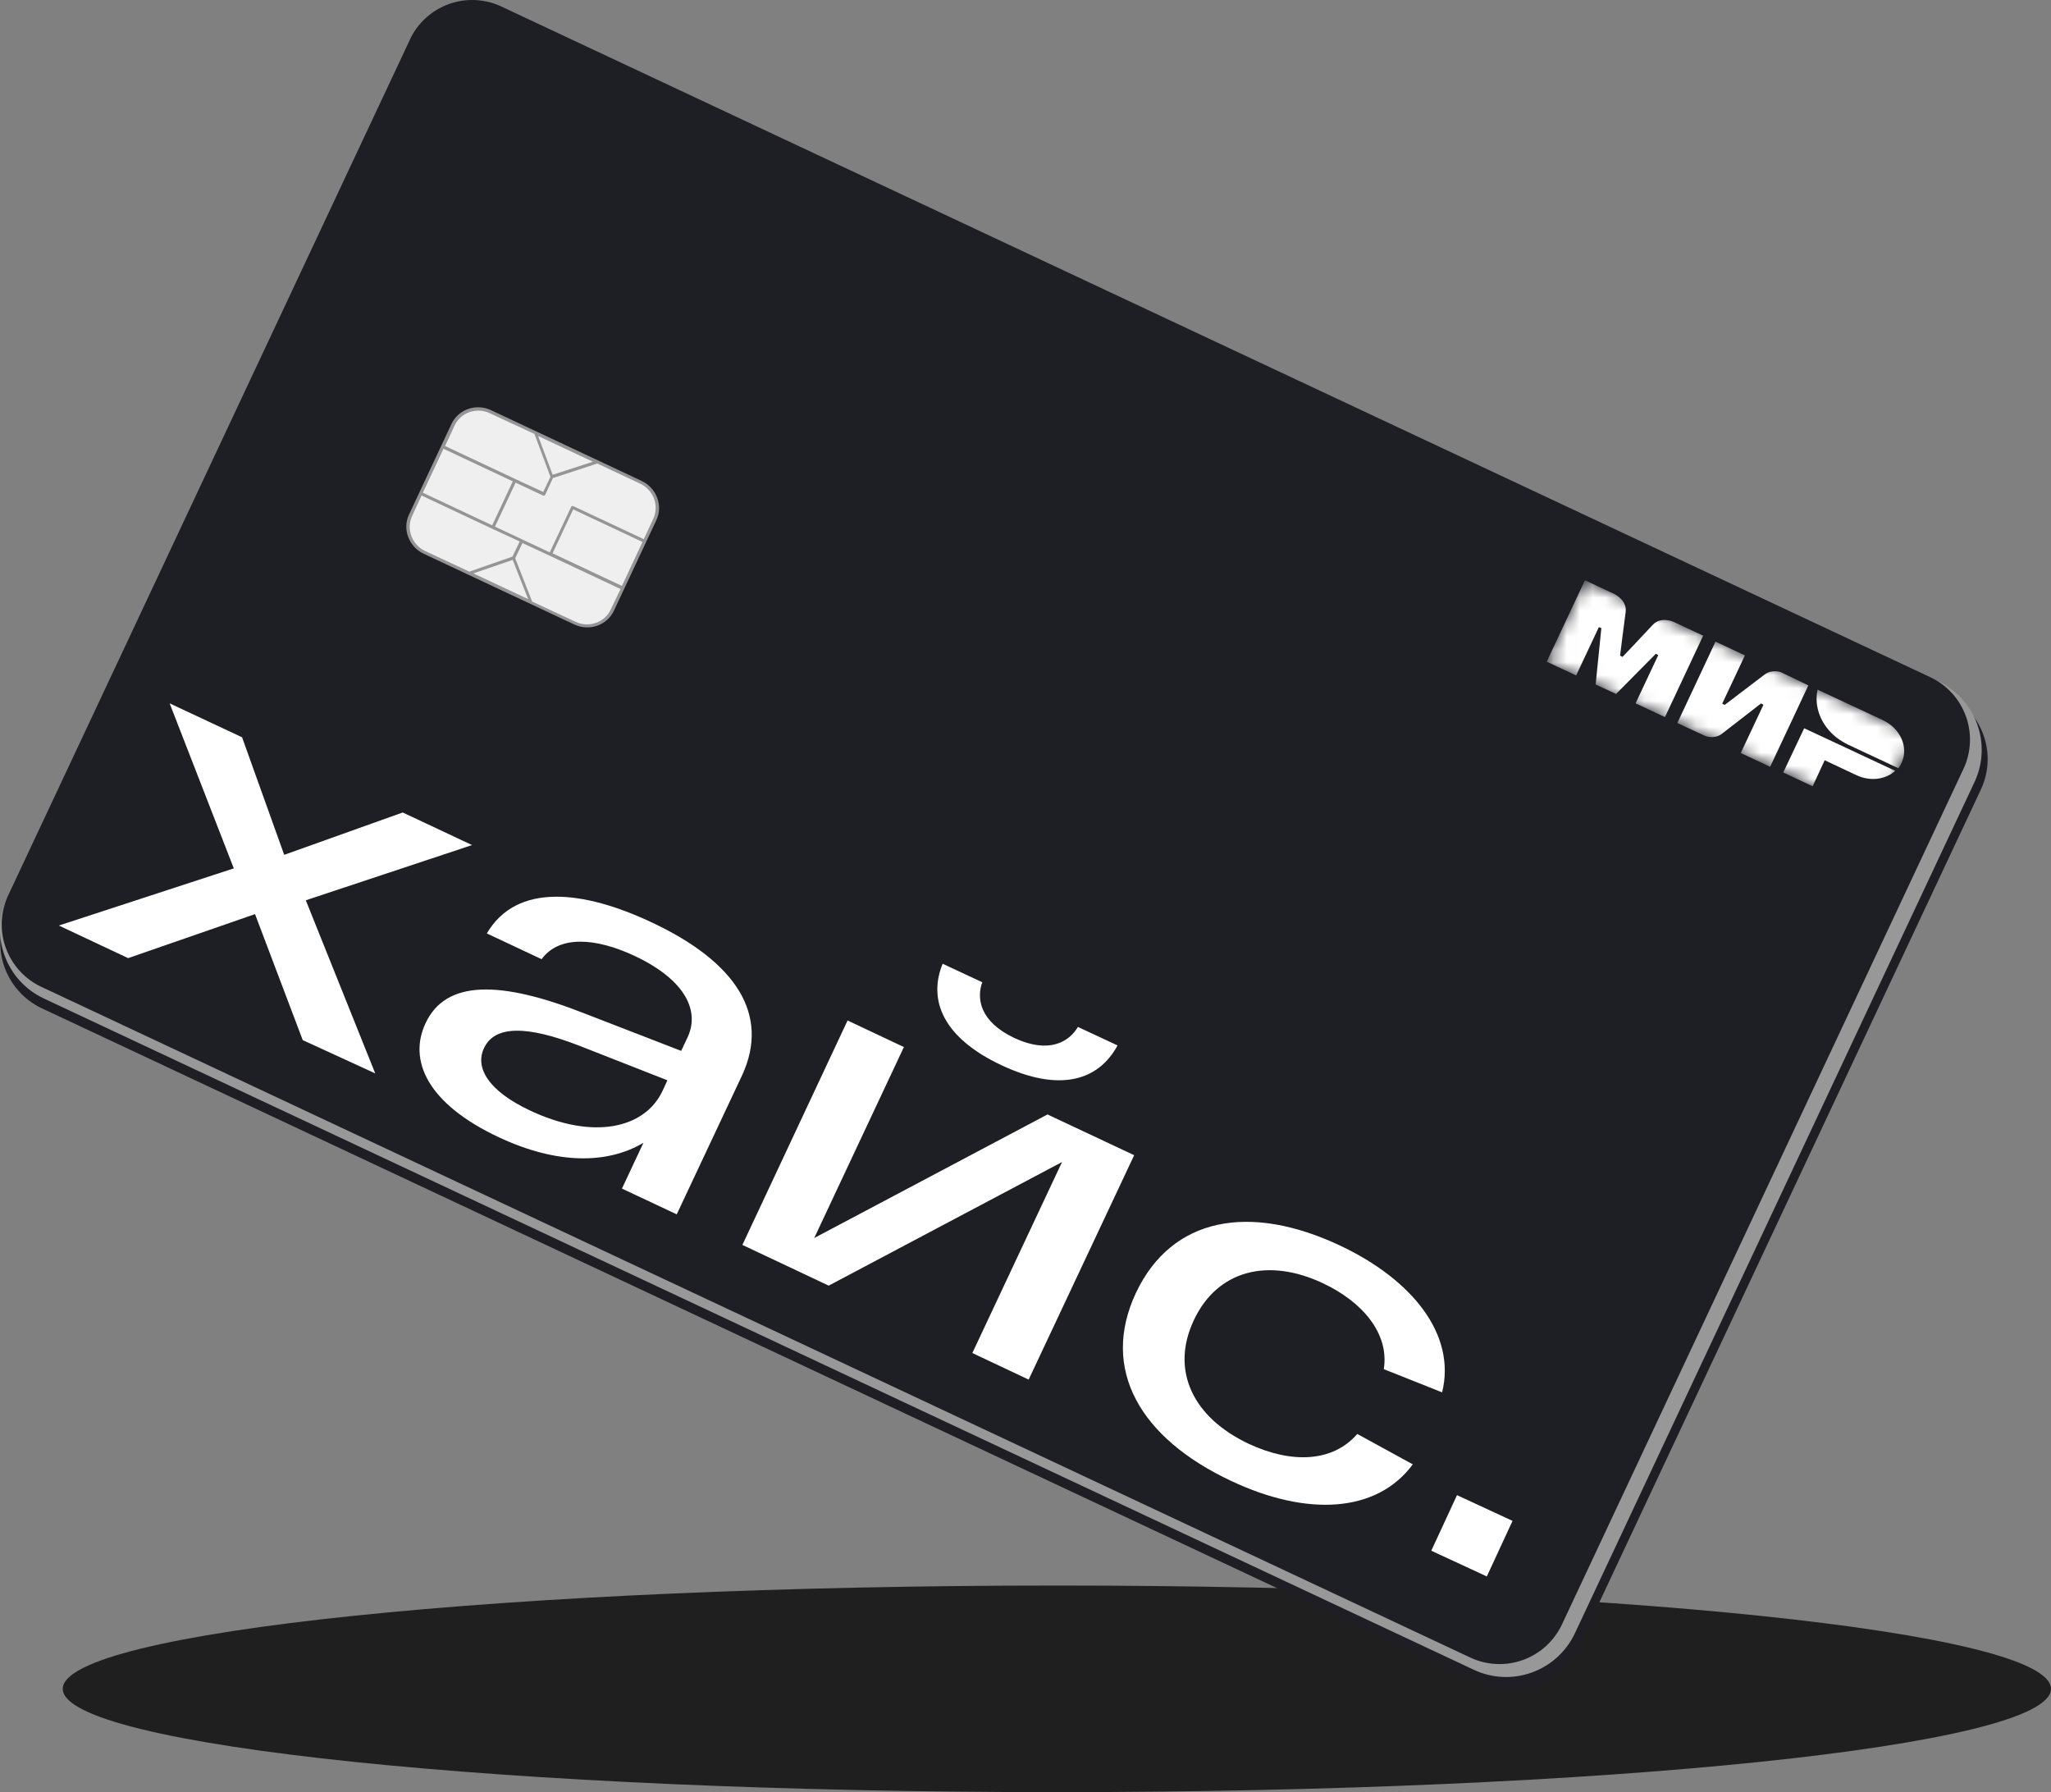 <svg width="158.86" height="138.791" fill="none" viewBox="0 0 158.86 138.791" xmlns="http://www.w3.org/2000/svg"><rect x="0" y="0" width="158.86" height="138.791" fill="#808080" stroke="none"/><path fill="#1f1f1f" d="M81.86 138.791c42.526 0 77-3.582 77-8s-34.474-8-77-8-77 3.582-77 8 34.474 8 77 8"/><path fill="#1e1e24" d="m39.25 1.405 111.473 52.319c2.804 1.326 4.019 4.644 2.693 7.448l-31.242 66.546c-1.327 2.804-4.644 4.02-7.448 2.693L3.253 78.093C.45 76.766-.767 73.449.56 70.645L31.802 4.098a5.58 5.58 0 0 1 7.448-2.693"/><path fill="#989899" d="m39.349.76 110.753 51.985c2.948 1.393 4.219 4.893 2.825 7.841l-30.942 65.9c-1.393 2.947-4.893 4.217-7.841 2.824L3.39 77.325C.443 75.932-.828 72.432.565 69.484l30.942-65.9C32.875.635 36.401-.633 39.35.76"/><path fill="#1e1e25" d="m38.822.498 110.706 51.955a5.34 5.34 0 0 1 2.558 7.08l-31.111 66.283a5.34 5.34 0 0 1-7.08 2.558L3.19 76.42a5.34 5.34 0 0 1-2.558-7.08l31.11-66.259A5.33 5.33 0 0 1 38.821.498"/><mask id="a" width="30" height="19" x="126" y="51" maskUnits="userSpaceOnUse"><path fill="#fff" d="m129.874 51.146-2.952 6.29 25.545 11.989 2.952-6.29z"/></mask><g fill="#fff" fill-rule="evenodd" clip-rule="evenodd" mask="url(#a)" transform="translate(-7.14 -6.209)"><path d="M136.781 54.373s-1.008-.467-1.644.244c-.602.638-2.267 2.42-2.322 2.464l-.191-.098s.303-2.465.429-3.36c.132-.943-.875-1.41-.875-1.41l-2.278-1.066-2.959 6.305 2.278 1.065 1.76-3.739.097.036.097.037-.443 4.367 1.584.734 3.077-3.11.191.097-1.76 3.739 2.278 1.065 2.958-6.305zm8.294 3.89s-.703-.256-1.286.208l-3.065 2.33-.191-.098 1.76-3.739-2.278-1.065-2.958 6.305 2.159 1.001s.725.284 1.307-.18l3.015-2.336.191.098-1.76 3.739 2.278 1.065 2.959-6.305zm1.808 4.345-1.623 3.426 2.278 1.065.934-2.015 2.469 1.163c1.079.5 2.259.33 2.992-.344zm6.1-.625-5.059-2.363c-.302 1.329.269 2.756 1.45 3.697.28.209.562.392.897.556l3.908 1.83c.089-.117.18-.258.25-.427.564-1.198-.104-2.662-1.446-3.293"/></g><path fill="#fff" d="m29.064 83.128-5.378-13.406 12.877-4.276-5.37-2.524-9.18 3.28-3.263-9.103-5.61-2.628 4.969 12.78-13.55 4.426 5.368 2.525 9.826-3.409 3.695 9.757zm21.412-11.694c-5.272-2.488-10.454-3.099-12.769.856l4.243 1.993c1.344-1.842 4.156-1.702 7.294-.211 3.928 1.882 4.945 4.269 4.014 6.259l-.498 1.054-7.449-2.885c-6.55-2.583-10.784-2.632-12.353.75-1.329 2.83.083 6.194 5.669 8.82 4.53 2.126 8.422 2.086 11.21.432l-1.664 3.548 4.243 1.994 5.083-10.81c2.114-4.634-.43-8.708-7.023-11.8m-9.372 14.593c-3.357-1.566-4.312-3.39-3.617-4.852.834-1.799 3.377-1.739 7.343-.205l6.865 2.693-.4.864c-1.385 2.873-5.347 3.763-10.191 1.5m36.473-3.529c4.53 2.127 7.515 1.176 8.983-1.536l-3.07-1.432c-.655 1.113-2.183 2.127-4.918.859-2.732-1.293-2.93-3.108-2.49-4.32l-3.07-1.433c-1.152 2.824.034 5.734 4.565 7.862m3.558 3.81-18.07 9.57 6.946-14.79-4.362-2.058-8.147 17.381 6.687 3.154 18.07-9.572-6.946 14.791 4.362 2.057 8.172-17.378zm28.294 27.097-4.303-2.354c-1.86 2.163-5.035 2.335-8.392.77-4.315-2.028-6.1-5.662-4.271-9.57 1.83-3.908 5.773-4.852 9.969-2.888 3.14 1.465 5.184 3.942 4.75 6.67l4.517 1.797c1.113-4.493-2.344-8.746-7.905-11.368-6.974-3.286-13.026-2.228-15.812 3.667-2.761 5.898.296 11.241 7.392 14.567 5.776 2.722 11.225 2.53 14.055-1.29"/><path fill="#efefef" d="M35.089 32.892c.5-1.08 1.786-1.515 2.89-1.011l11.675 5.483c1.104.503 1.59 1.795 1.064 2.871l-3.292 7.025c-.5 1.08-1.787 1.515-2.891 1.011l-11.674-5.483c-1.105-.503-1.59-1.795-1.064-2.871z"/><path fill="#959596" fill-rule="evenodd" d="M34.97 32.83c.532-1.127 1.898-1.604 3.05-1.07l11.674 5.484c1.151.533 1.678 1.906 1.147 3.032L47.548 47.3c-.53 1.127-1.897 1.604-3.049 1.07l-11.674-5.483c-1.151-.534-1.678-1.906-1.147-3.033zm2.971-.826c-1.03-.495-2.265-.054-2.733.953l-.734 1.584 5.37 2.524.216.1 2.015.935.561-1.174-1.24-3.32zm3.74 1.76 1.124 3.005 3.118-1.011zm4.58 2.133-3.434 1.127-.6 1.295c-.034.072-.111.088-.159.058l-2.133-.998-1.596 3.404 4.242 1.994 1.66-3.524c.034-.072.111-.088.158-.058l5.467 2.561.734-1.583c.467-1.007.023-2.219-1.006-2.714zm3.505 6.075-5.37-2.525-1.596 3.405 5.37 2.524zm-1.7 3.645-5.369-2.525-.216-.1-2.015-.934-.561 1.174 1.312 3.354 3.358 1.565c1.03.495 2.265.054 2.733-.953zm-7.156.782-1.197-3.038-3.046 1.045zm-4.555-2.13 3.337-1.162.561-1.174L38.238 41l-.215-.1-5.37-2.525-.734 1.583c-.467 1.008-.023 2.219 1.006 2.714zm-3.602-6.11 5.37 2.524 1.596-3.405-5.37-2.524z" clip-rule="evenodd"/><path fill="#fff" d="m112.852 115.791 4.302 1.992-1.992 4.303-4.302-1.992z"/></svg>